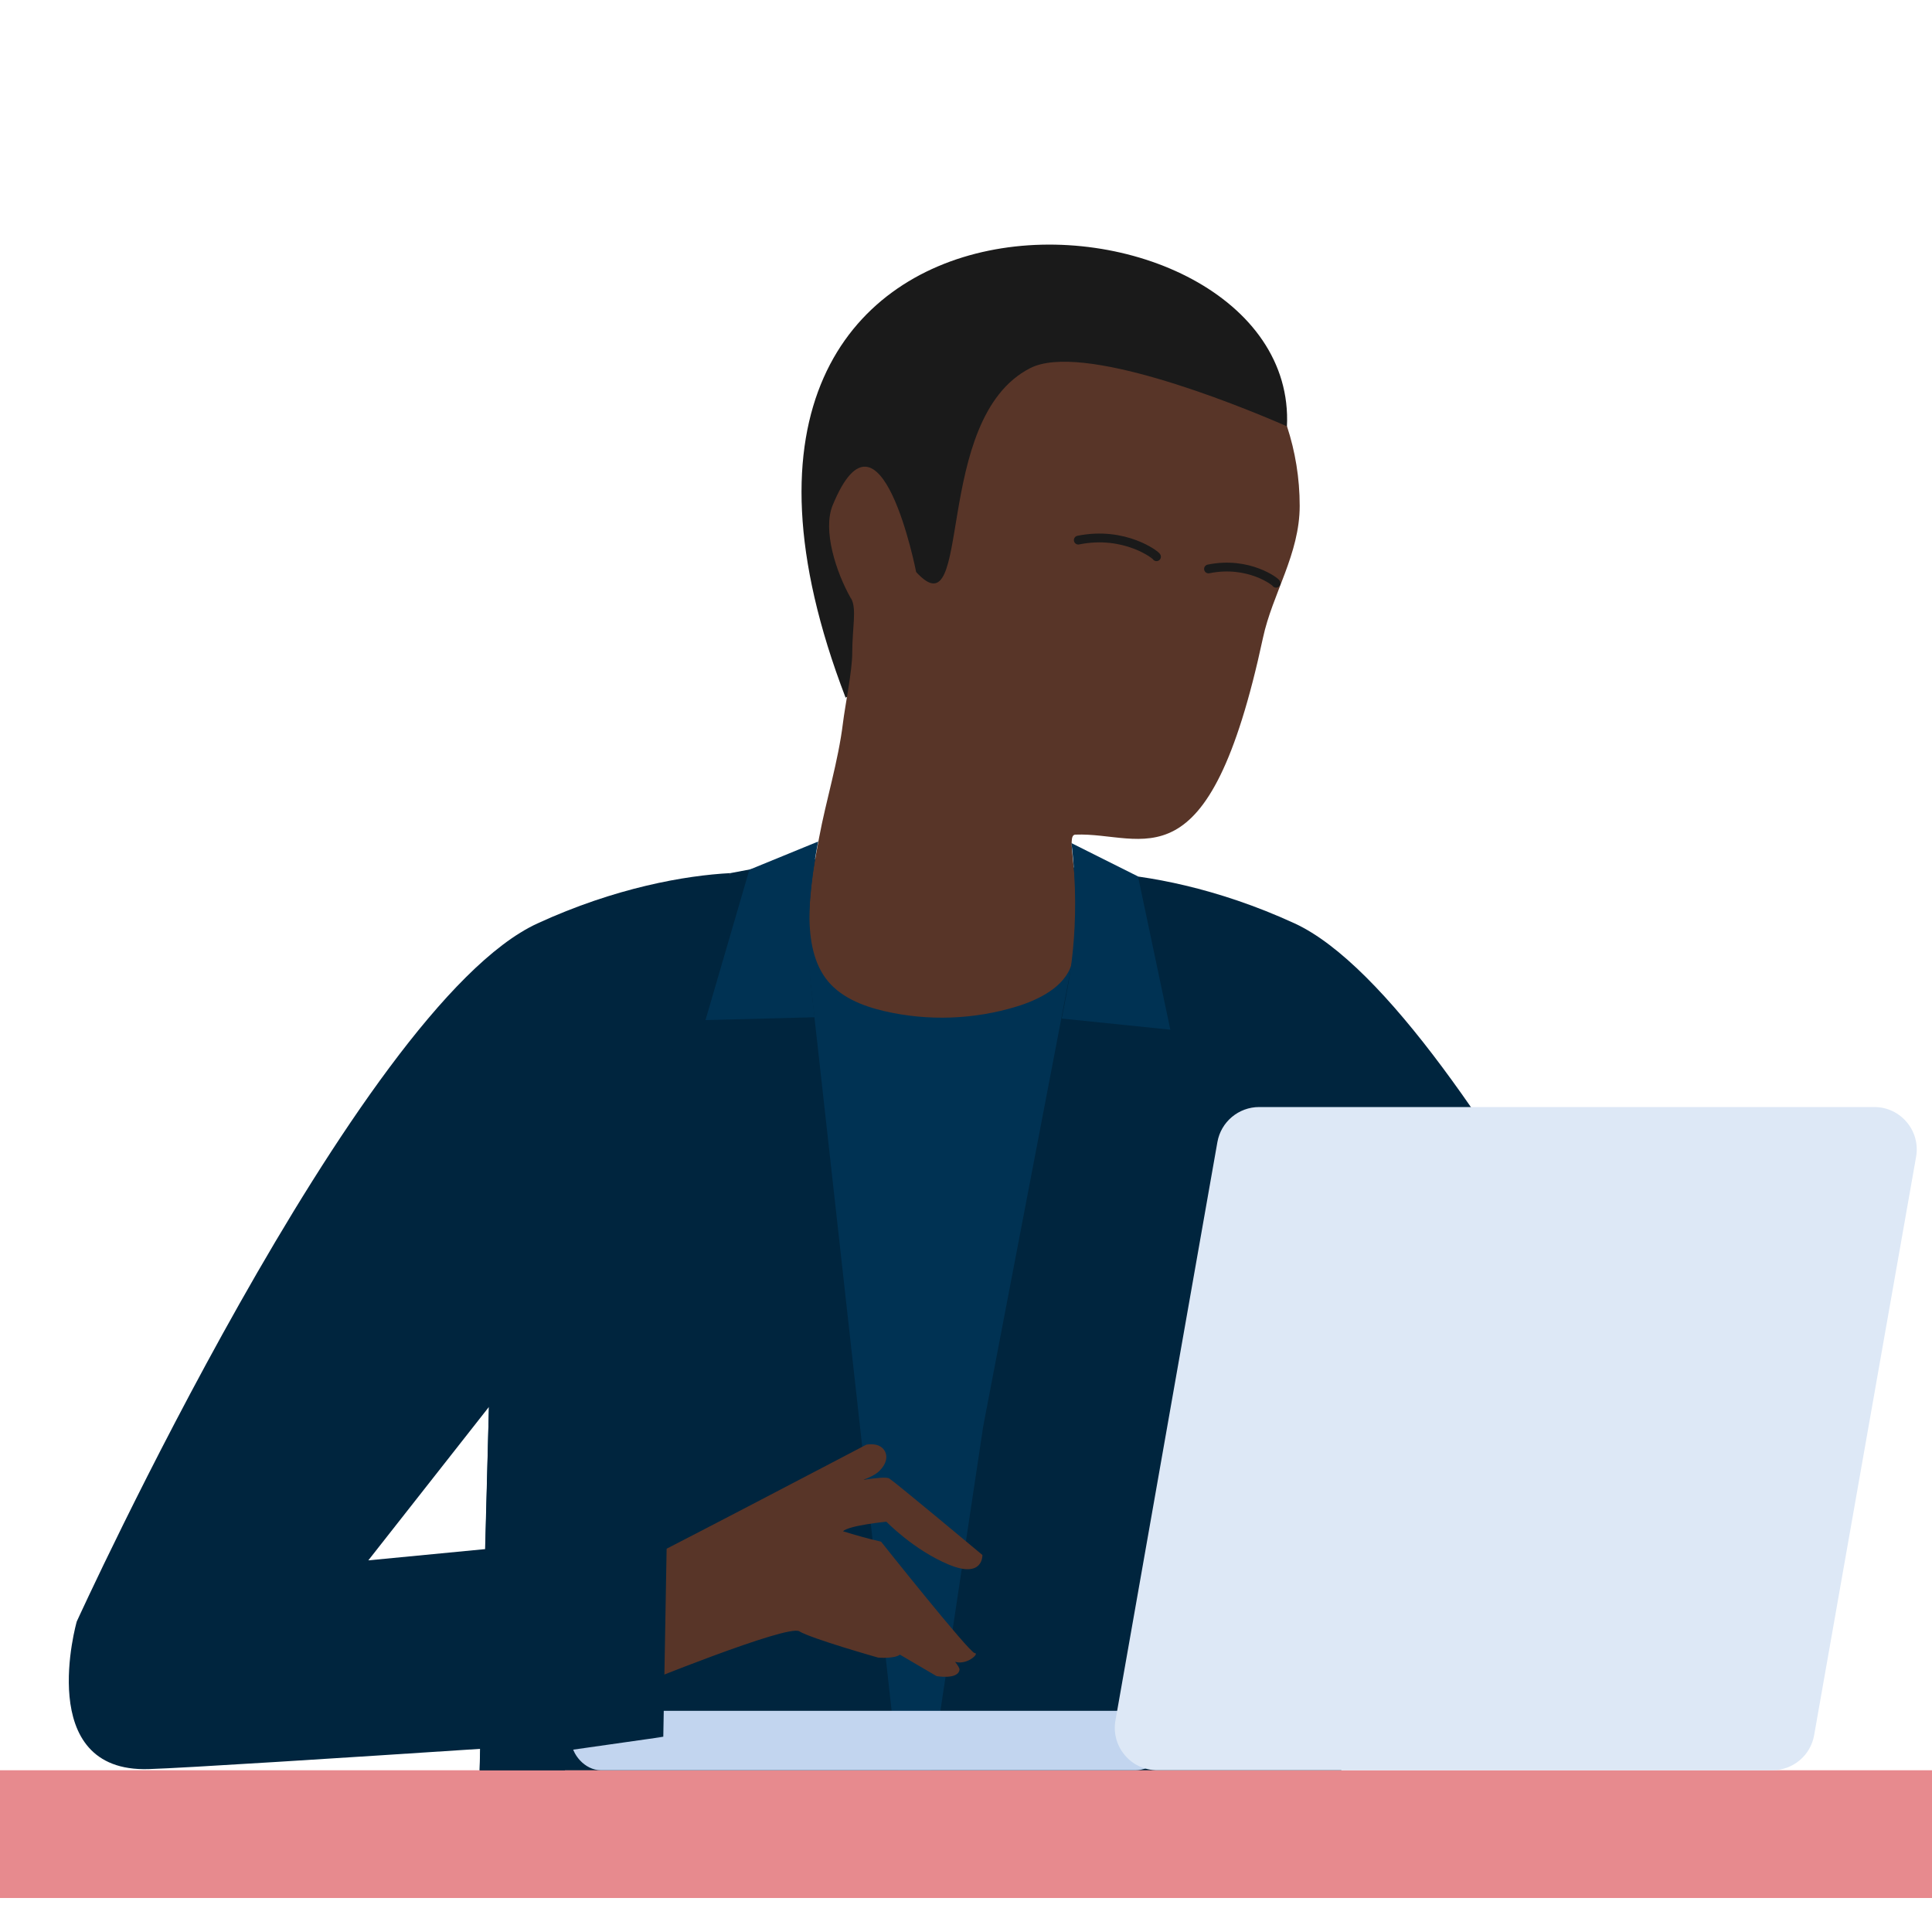 <?xml version="1.0" encoding="UTF-8"?><svg id="Layer_1" xmlns="http://www.w3.org/2000/svg" viewBox="0 0 250 250"><defs><style>.cls-1,.cls-2,.cls-3{fill:none;}.cls-4{fill:#003253;}.cls-5{fill:#00253e;}.cls-6{fill:#e78a8e;}.cls-7{fill:#c2d5ef;}.cls-8{fill:#dde8f6;}.cls-9{fill:#1a1a1a;}.cls-10{fill:#583528;}.cls-11{fill:#4d709d;}.cls-2{stroke:#583528;stroke-linejoin:round;stroke-width:0px;}.cls-2,.cls-3{stroke-linecap:round;}.cls-3{stroke:#1a1a1a;stroke-miterlimit:10;stroke-width:1.14px;}</style></defs><g><path class="cls-9" d="m109.42,90.28l57.11-35.1-57.11,35.1,57.11-35.1c1.64-33.44-85.54-38.91-57.11,35.1Z"/><line class="cls-2" x1="109.42" y1="90.28" x2="166.54" y2="55.18"/></g><path class="cls-4" d="m134.42,111.81h-14.43s-15.4-1.27-17.33-.29c-4.43,2.26-6.89,18.64-6.89,18.64l10.64,99.84h59.06s-6.41-62.74-6.41-62.74c0,0-4.99-47.78-17.63-54.4-1.44-.75-6.99-1.06-6.99-1.06Z"/><polygon class="cls-5" points="94.52 112.98 103.13 111.35 116.3 229.67 62.02 231.2 63.65 166.93 94.52 112.98 94.52 112.98"/><g><polygon class="cls-1" points="173.43 210.22 189.4 201.9 173.21 181.31 173.43 210.22"/><path class="cls-5" d="m227.11,209.81s-36.32-79.62-59.6-90.33c-10.08-4.63-19.16-6.22-24.98-6.52l.37,1.13-.67-1.17-1.25-.18-13.75,71.81-6.78,45.06,53.13.47-.03-3.81c15.9,1.08,35.88,2.37,44.25,2.63,14.9.47,9.31-19.09,9.31-19.09Zm-53.68.41l-.22-28.91,16.19,20.59-15.97,8.32Z"/></g><path class="cls-10" d="m114.69,196.9s3.52,3.65,8.06,5.55c4.53,1.89,4.37-1.24,4.37-1.24,0,0-11.05-9.23-12.04-9.89-.32-.22-1.68-.09-3.36.17.88-.33,1.62-.71,2.08-1.16.97-.96,1.02-1.87.75-2.45-.62-1.34-2.45-.94-2.45-.94,0,0-30.56,16.04-33.2,17.17-2.64,1.13-6.41,0-6.41,0l-.81-.17v16.73l10.81-2.6s19.43-7.92,20.94-6.98,10.19,3.4,10.19,3.4c0,0,2.08.19,2.83-.38l4.74,2.78s2.8.49,2.97-.83c.02-.18-.19-.54-.57-1.02,1.58.46,3.2-1.13,2.54-1.13s-12.12-14.42-12.12-14.42c-1.74-.4-3.41-.87-4.93-1.35h0c.84-.77,5.61-1.23,5.61-1.23Z"/><rect class="cls-6" y="229.07" width="250" height="16.53"/><g><rect class="cls-7" x="73.93" y="221.38" width="76.82" height="7.69" rx="3.84" ry="3.84"/><path class="cls-8" d="m229.34,229.07h-79.59c-3.42,0-6.01-3.09-5.41-6.45l13.19-74.83c.46-2.63,2.75-4.54,5.41-4.54h79.59c3.42,0,6.01,3.09,5.41,6.45l-13.19,74.83c-.46,2.63-2.75,4.54-5.41,4.54Z"/></g><g><polygon class="cls-1" points="47.65 201.91 62.77 200.45 63.27 182.05 47.65 201.91"/><polygon class="cls-11" points="63.27 182.05 47.65 201.91 63.27 182.05 63.27 182.05"/><path class="cls-5" d="m47.66,201.91l15.61-19.86h0l-.5,18.4,6.53-.63-2.85-21.82-1.2-9.17h0s1.2,9.17,1.2,9.17l11.44-14.55,16.62-50.47c-5.81.3-14.9,1.88-24.98,6.52-23.28,10.71-59.6,90.33-59.6,90.33,0,0-5.59,19.56,9.31,19.09,4.64-.14,25.68-1.49,42.89-2.62l-.07,2.78h11.05l-.32-2.48,13-1.85c-2.1.15.04-.02.04-.02l.47-26.54-38.64,3.72h0Z"/></g><g><path class="cls-10" d="m110.11,77.44c-1.94-3.42-3.69-8.85-2.36-12.07,6.18-15,10.8,8.65,10.8,8.65,7.46,8.16,1.9-19.84,14.77-26.39,6.59-3.35,26.1,4.43,33.22,7.54,1.06,3.24,1.64,6.69,1.64,10.28,0,6.25-3.53,11.39-4.75,17.08-7.05,32.84-15.38,25.12-24.28,25.47-1.28.05.48,4.86-.02,11.69-.13,1.83.03,3.45-.48,5.12-.9,2.96-4.37,4.6-7.08,5.43-5.51,1.69-11.47,1.91-17.09.61-2.92-.67-5.91-1.87-7.67-4.3-3.39-4.67-1.81-12.86-.83-18.1.93-4.99,2.48-9.86,3.1-14.91.27-2.22,1.2-6.74,1.2-9.04,0-3.29.61-5.73-.15-7.07Z"/><path class="cls-3" d="m165.12,75.47c0-.15-3.53-2.91-8.74-1.85"/><path class="cls-3" d="m149.65,72.04c0-.17-4.09-3.37-10.12-2.15"/></g><path class="cls-4" d="m105.88,108.89l-8.91,3.65-5.68,19.46,14.13-.37s-.09-.61-.18-1.45c-.3-2.86-1.51-10.36.63-21.29Z"/><path class="cls-4" d="m138.65,109.1l8.61,4.31,4.18,19.83-14.06-1.44s.14-.6.29-1.43c.52-2.83,2.29-10.22.98-21.28Z"/></svg>